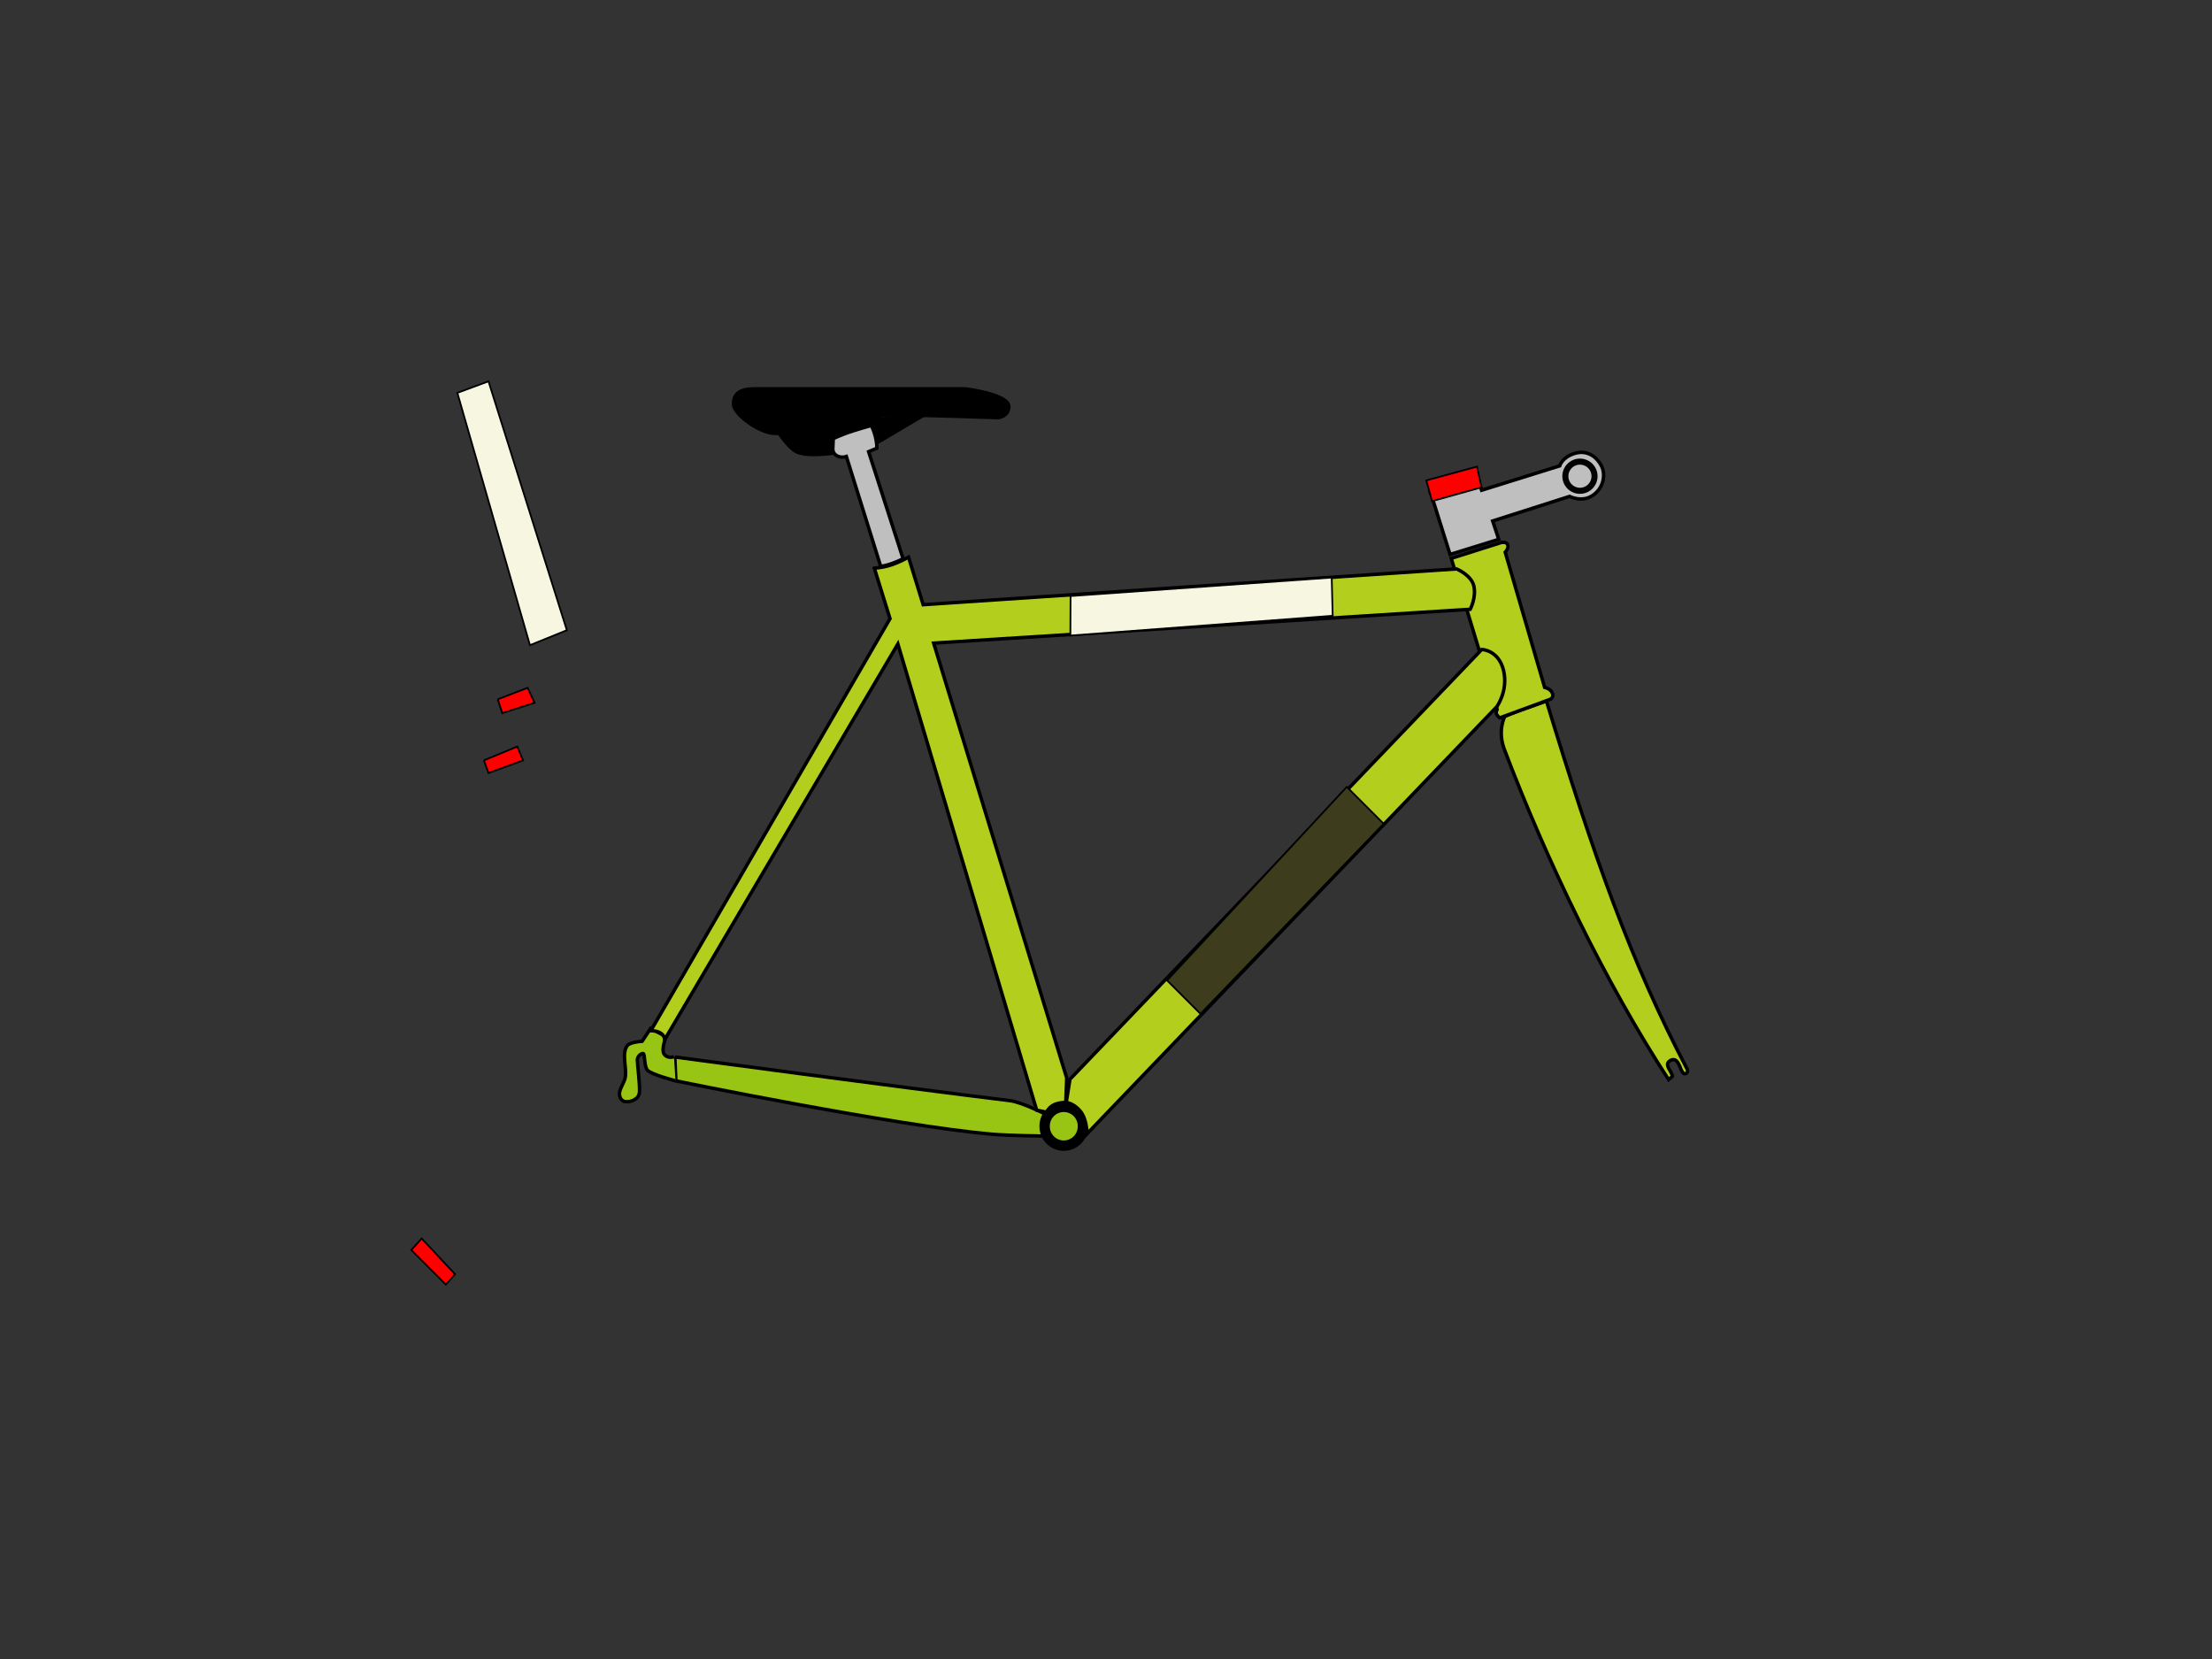 <?xml version="1.0"?><svg width="640" height="480" xmlns="http://www.w3.org/2000/svg">
 <rect width="100%" height="100%" fill="#333333" stroke="none"/>
 <title>bike paint scheme</title>
 <g>
  <title>Layer 1</title>
  <g display="inline" id="layer5">
   <path fill="#b4ce1e" fill-rule="evenodd" stroke="#000000" stroke-width="1px" id="path3280" d="m447.429,202.822c13.601,44.778 24.544,75.702 40.625,106.328c0,0 0.573,0.967 -0.196,1.411c-0.776,0.448 -1.175,-0.571 -1.37,-0.904c-0.444,-0.759 -1.133,-4.011 -3.193,-2.821c-2.108,1.217 0.553,3.193 0.566,4.601c0,0 -1.076,0.939 -1.076,0.939c-18.143,-27.857 -35.177,-63 -47.589,-95.714c-1.957,-5.398 0.179,-9.375 0.179,-9.375c4.342,-1.876 8.109,-2.972 12.054,-4.464z"/>
  </g>
  <g display="inline" id="layer7">
   <path fill="#98c413" fill-rule="evenodd" stroke="#000000" stroke-width="1px" id="path3305" d="m195.249,305.821c0,0 65.253,8.766 96.912,12.626c3.431,0.418 10.129,3.813 10.129,3.813c-0.295,2.279 -0.277,4.023 -0.454,6.436c0,0 -10.203,-0.128 -14.846,-0.533c-27.797,-2.42 -91.436,-15.431 -91.436,-15.431l-0.305,-6.912z"/>
   <path fill="#98c413" stroke="#000000" stroke-width="3" stroke-miterlimit="4" stroke-dashoffset="0" d="m313.322,325.858a5.536,5.536 0 1 1-11.071,0a5.536,5.536 0 1 111.071,0z" id="path3307"/>
   <path fill="#98c413" fill-rule="evenodd" stroke="#000000" stroke-width="1px" id="path3309" d="m195.003,305.755c0,0 -1.894,0.631 -2.841,-0.758c-0.947,-1.389 0.568,-5.051 0.568,-5.051l-4.483,-2.399l-2.462,3.725c0,0 -3.487,0.19 -4.293,1.263c-1.763,2.345 0.007,6.555 -0.631,9.407c-0.293,1.311 -1.641,3.22 -1.641,4.483c0,1.263 0.713,2.107 1.515,2.273c1.502,0.311 4.167,-0.505 4.293,-2.778c0.126,-2.273 -0.631,-8.208 -0.631,-9.218c0,-1.041 1.01,-1.894 1.641,-1.894c0.631,0 0.253,3.536 1.263,4.798c1.01,1.263 8.144,3.094 8.144,3.094"/>
  </g>
  <g display="inline" id="layer3">
   <path fill="#b4ce1e" fill-rule="evenodd" stroke="#000000" stroke-width="1px" id="path2479" d="m419.889,161.551l14.461,-4.574c0,0 1.621,-0.356 1.909,0.719c0.277,1.035 -0.75,2.082 -0.75,2.082l11.401,39.09c0,0 1.793,0.368 2.273,1.768c0.474,1.382 -0.872,1.772 -0.872,1.772c0,0 -14.406,5.299 -14.406,5.299c0,0 -0.877,-0.767 -0.998,-1.299c-0.089,-0.389 0.248,-1.172 0.248,-1.172l-13.266,-43.685l0,0z"/>
  </g>
  <g display="inline" id="layer2">
   <path fill="#b4ce1e" fill-rule="evenodd" stroke="#000000" stroke-width="1px" id="path2454" d="m252.97,164.373c3.868,-0.203 6.967,-1.56 9.892,-3.178l4.241,13.763l154.301,-10.354c0,0 4.359,1.758 5.051,5.051c0.692,3.292 -1.073,6.629 -1.073,6.629l-155.248,9.786l38.504,125.839l-0.282,7.054c-2.303,0.051 -4.428,0.584 -5.571,2.837l-2.852,-0.622l-40.154,-134.855l-67.428,114.4c-0.328,-1.768 -1.864,-2.438 -4.041,-2.525l69.195,-119.198l-4.537,-14.626z"/>
   <path fill="#b4ce1e" fill-rule="evenodd" stroke="#000000" stroke-width="1px" id="path2476" d="m428.716,187.91c0,0 4.867,0.111 6.302,6.05c1.429,5.911 -1.964,10.536 -1.964,10.536c0,0 -118.571,123.571 -118.571,123.571c0,0 0.078,-4.091 -1.875,-6.518c-1.953,-2.426 -4.117,-2.562 -4.117,-2.562l1.081,-6.724l119.144,-124.353z"/>
  </g>
  <g display="inline" id="layer4">
   <g id="g3256">
    <path fill="#bfbfbf" fill-rule="evenodd" stroke="#000000" stroke-width="1px" d="m413.746,141.991l5.799,18.424l14.092,-4.361l-1.76,-5.322l22.247,-7.106c0,0 3.602,1.869 6.741,-0.312c3.169,-2.202 3.733,-6 2.5,-8.482c-1.233,-2.482 -4.021,-4.782 -7.723,-3.661c-3.689,1.117 -4.375,3.616 -4.375,3.616l-22.589,7.054l-1.339,-4.255l-13.593,4.406l0,0z" id="path2482"/>
    <path fill="#bfbfbf" fill-rule="nonzero" stroke="#000000" stroke-width="1.752" stroke-miterlimit="4" stroke-dashoffset="0" id="path2484" d="m461.344,137.783a4.217,4.217 0 1 1-8.434,0a4.217,4.217 0 1 18.434,0z"/>
   </g>
  </g>
  <g display="inline" id="layer9">
   <path fill="#000000" stroke="#000000" stroke-width="2.4" stroke-miterlimit="4" id="path3316" d="m225.375,124.162c0,0 3.23,4.827 5.357,5.893c2.922,1.464 10.179,0.357 10.179,0.357l12.679,-3.036l13.571,-8.036"/>
   <path fill="#000000" fill-rule="evenodd" stroke="#000000" stroke-width="1px" id="path3314" d="m218.363,112.5l60.862,0c0,0 12.649,1.525 12.649,5.125c0,2.944 -3.052,3.209 -3.052,3.209c0,0 -21.595,-0.757 -31.127,-0.801c-5.175,-0.024 -12.111,4.044 -17.234,4.968c-4.847,0.875 -12.056,0.379 -16.289,0.379c-4.214,0 -11.791,-5.341 -11.913,-8.334c-0.126,-3.119 1.798,-4.546 6.104,-4.546z"/>
  </g>
  <g display="inline" id="layer8">
   <path fill="#bfbfbf" fill-rule="evenodd" stroke="#000000" stroke-width="1px" id="path3312" d="m254.81,163.847l-9.931,-31.775c-1.808,0.651 -3.999,-0.329 -3.914,-2.273l0.126,-2.904c4.114,-1.91 7.568,-2.795 10.985,-3.788c0,0 0.638,1.107 1.136,2.967c0.53,1.978 0.505,3.599 0.505,3.599l-2.399,1.01l9.975,30.981c-1.704,0.868 -4.536,2.001 -6.484,2.184z"/>
  </g>
  <path fill="#ff0000" stroke="#000000" stroke-width="0.5" stroke-dasharray="null" stroke-linejoin="null" stroke-linecap="null" d="m427.333,135l-14.667,4l1.667,6l14.333,-4l-1.333,-6z" id="svg_3"/>
  <path transform="rotate(41.383 347.5,175.5) " fill="#f7f7e1" stroke="#000000" stroke-width="0.5" stroke-dasharray="null" stroke-linejoin="null" stroke-linecap="null" d="m370.32,144.211l7.52,8.107l-53.16,54.471l-7.52,-8.614l53.16,-53.964z" id="svg_4"/>
  <path fill="#f7f7e1" stroke="#000000" stroke-width="0.5" stroke-dasharray="null" stroke-linejoin="null" stroke-linecap="null" d="m132.333,113.667l9,-3.333l22.667,72l-10.667,4.333l-21,-73z" id="svg_5"/>
  <path fill="#ff0000" stroke="#000000" stroke-width="0.5" stroke-dasharray="null" stroke-linejoin="null" stroke-linecap="null" d="m144,202.333l8.667,-3.333l2,4.333l-9.333,3l-1.333,-4z" id="svg_7"/>
  <path fill="#ff0000" stroke="#000000" stroke-width="0.5" stroke-dasharray="null" stroke-linejoin="null" stroke-linecap="null" d="m140,220l9.667,-4l1.667,4l-10,3.667l-1.333,-3.667z" id="svg_8"/>
  <path fill="#ff0000" stroke="#000000" stroke-width="0.5" stroke-dasharray="null" stroke-linejoin="null" stroke-linecap="null" d="m119,361.667l3,-3.333l9.667,10.333l-2.667,3l-10,-10z" id="svg_9"/>
  <path id="svg_1" d="m337.667,283.667l9.667,9.667l53,-55l-10.667,-10.667l-52,56z" stroke-linecap="null" stroke-linejoin="null" stroke-dasharray="null" stroke-width="0.5" stroke="#000000" fill="#3d3d1d"/>
 </g>
</svg>